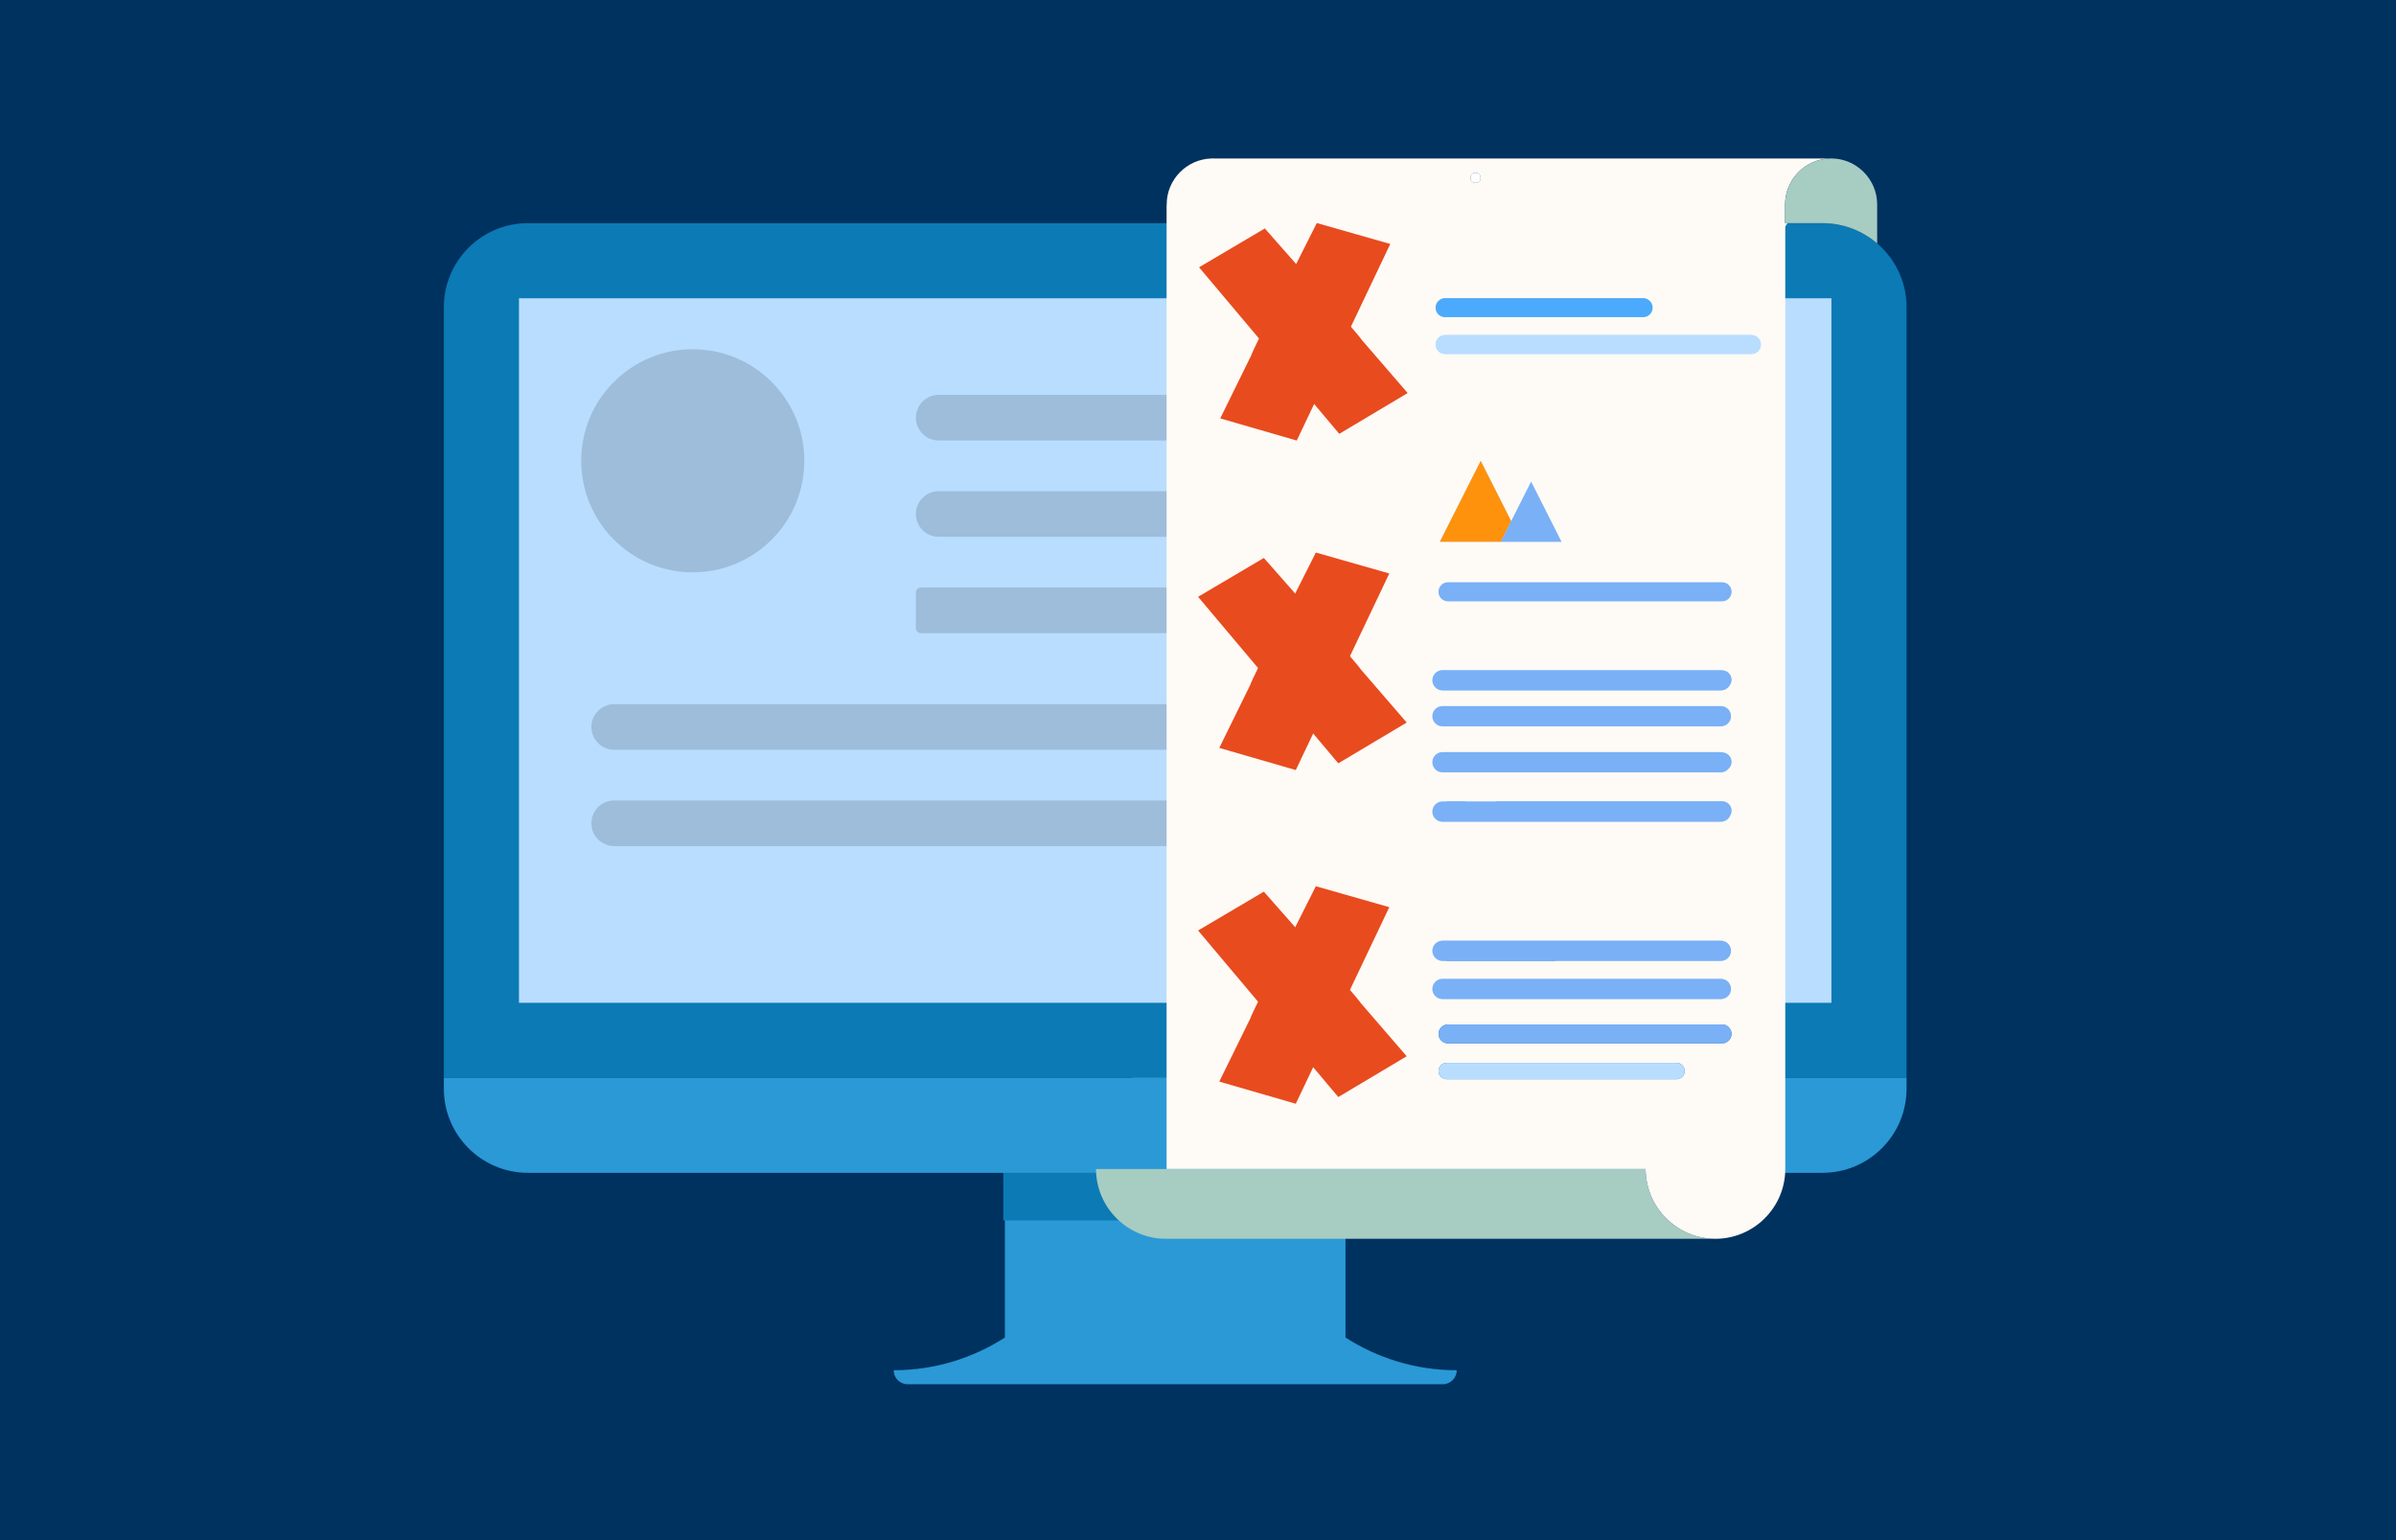 <svg viewBox="0 0 2800 1800" xmlns="http://www.w3.org/2000/svg">
  <defs>
    <style>
      .cls-1 {
        fill: #7ab0f6;
      }

      .cls-2 {
        fill: #fe920d;
      }

      .cls-3 {
        fill: #a7ccc2;
      }

      .cls-4 {
        fill: #2a99d6;
      }

      .cls-5 {
        fill: #003260;
      }

      .cls-6 {
        fill: #fff;
      }

      .cls-7 {
        fill: #9fdaaf;
      }

      .cls-8 {
        fill: #4baafc;
      }

      .cls-9 {
        fill: #0b7ab5;
      }

      .cls-10 {
        fill: #b9ddff;
      }

      .cls-11 {
        fill: #0f3872;
      }

      .cls-12 {
        fill: #e84b1e;
      }

      .cls-13 {
        fill: #fefaf6;
      }

      .cls-14 {
        fill: #9ebdda;
      }
    </style>
  </defs>
  <g data-name="Layer 1" id="Layer_1">
    <rect height="1800" width="2800" class="cls-5"></rect>
  </g>
  <g data-name="Слой 3" id="_Слой_3">
    <path d="M1235.2,1373.59l-7.98-13.08s84.6-80.02,103.23-112.32c0,0-106.55-129.4-29.23-228.91,0,0,114.57,72.17,43.55,217.18,0,0,81.25-77.98,145.15-169.3,0,0-97.8-82.4-25.23-167.05,0,0,76.8,35.4,61.74,123.84,0,0,54.45-69.11,75.13-113.13,0,0-72.46-63.47-18.4-145.79,0,0,52,47.53,41.71,113.63l48.04-84.64s-3.19-98.24,80.14-140.11c0,0,26.63,91.42-65.43,141.6l-54.75,88.73s80.47-49.09,123.98,2.13c0,0-86.14,74.98-144.18,32.63,0,0-48.71,83.55-93.5,133.3,0,0,90.4-80.57,168.87-14.79,0,0-53.39,83.41-177.86,35.23,0,0-62.3,81.37-152.73,169.44,0,0,77.07-94.87,201.54-46.69,0,0-38.13,115.97-218.37,71.9,0,0-44.37,55.48-105.44,106.19Z" class="cls-7"></path>
    <path d="M1572.39,1563.22v-202.97h-398.07v202.97c-37.53,24.08-82.05,38.22-129.96,38.22,0,9.05,7.34,16.39,16.39,16.39h625.21c9.05,0,16.39-7.34,16.39-16.39-47.9,0-92.43-14.14-129.96-38.22Z" class="cls-4"></path>
    <rect height="112.91" width="401.47" y="1313.42" x="1172.48" class="cls-9"></rect>
    <path d="M2228.04,1259.82V359.14c0-54.32-44.03-98.35-98.35-98.35H617.02c-54.32,0-98.35,44.03-98.35,98.35v900.69h1709.37Z" class="cls-9"></path>
    <path d="M2228.04,1259.82v12.54c0,54.32-44.03,98.35-98.35,98.35H617.02c-54.32,0-98.35-44.03-98.35-98.35v-12.54h1709.37Z" class="cls-4"></path>
    <rect height="823.41" width="1533.75" y="348.6" x="606.48" class="cls-10"></rect>
    <circle transform="translate(-143.68 730.19) rotate(-45)" r="130.36" cy="538.53" cx="809.58" class="cls-14"></circle>
    <path d="M1470.26,514.83h-373.3c-14.66,0-26.66-12-26.66-26.66h0c0-14.67,12-26.66,26.66-26.66h373.3c14.67,0,26.66,12,26.66,26.66h0c0,14.67-12,26.66-26.66,26.66Z" class="cls-14"></path>
    <path d="M1470.26,627.41h-373.3c-14.66,0-26.66-12-26.66-26.66h0c0-14.67,12-26.66,26.66-26.66h373.3c14.67,0,26.66,12,26.66,26.66h0c0,14.67-12,26.66-26.66,26.66Z" class="cls-14"></path>
    <path d="M1076.13,686.67h414.96c3.22,0,5.83,2.61,5.83,5.83v41.66c0,3.22-2.61,5.83-5.83,5.83h-414.96c-3.22,0-5.83-2.61-5.83-5.83v-41.66c0-3.22,2.61-5.83,5.83-5.83Z" class="cls-14"></path>
    <path d="M1422.86,876.28h-705.12c-14.67,0-26.66-12-26.66-26.66h0c0-14.67,12-26.66,26.66-26.66h705.12c14.67,0,26.66,12,26.66,26.66h0c0,14.67-12,26.66-26.66,26.66Z" class="cls-14"></path>
    <path d="M1422.86,988.86h-705.12c-14.67,0-26.66-12-26.66-26.66h0c0-14.67,12-26.66,26.66-26.66h705.12c14.67,0,26.66,12,26.66,26.66h0c0,14.67-12,26.66-26.66,26.66Z" class="cls-14"></path>
    <path d="M1923.14,1366.22h-642.32c0,44.88,36.72,81.59,81.59,81.59h642.32c-44.88,0-81.59-36.72-81.59-81.59Z" class="cls-3"></path>
    <path d="M2086.1,238.94c0-29.08,23.4-52.91,52.3-53.72h-719.71c-.5-.01-.99-.08-1.49-.08s-.99.06-1.49.08c-28.9.8-52.3,24.63-52.3,53.72v1.1l-.11.11v1126.06h559.83c0,44.88,36.72,81.59,81.59,81.59s81.59-36.72,81.59-81.59V264.73l2.61-3.94h-2.83v-21.85ZM1673.93,1155.82c0-6.49,5.31-11.81,11.8-11.81h325.31c6.49,0,11.81,5.31,11.81,11.81s-5.31,11.8-11.81,11.8h-325.31c-6.49,0-11.8-5.31-11.8-11.8ZM1685.73,783.29h325.31c.43,0,.84.08,1.25.13h.14c6.11,0,11.06,4.95,11.06,11.06,0,2.67-.99,5.09-2.56,7-2.11,3.25-5.75,5.42-9.9,5.42h-325.31c-6.49,0-11.8-5.31-11.8-11.8s5.31-11.81,11.8-11.81ZM1685.73,825.26h325.31c6.49,0,11.81,5.31,11.81,11.8s-5.31,11.81-11.81,11.81h-325.31c-6.49,0-11.8-5.31-11.8-11.81s5.31-11.8,11.8-11.8ZM1685.73,879.04h325.31c1.15,0,2.24.22,3.3.53,5.2.9,9.16,5.41,9.16,10.87,0,3.22-1.4,6.1-3.61,8.13-2.17,2.48-5.32,4.09-8.85,4.09h-325.31c-6.49,0-11.8-5.31-11.8-11.8s5.31-11.81,11.8-11.81ZM1685.73,936.76h3.89c.81-.19,1.65-.32,2.52-.32h20.71c0,.11,0,.21.01.32h36.12c0-.11-.01-.21-.01-.32h263.47c6.11,0,11.06,4.95,11.06,11.06,0,2.05-.59,3.94-1.56,5.58-1.78,4.27-6,7.29-10.89,7.29h-325.31c-6.49,0-11.8-5.31-11.8-11.81s5.31-11.8,11.8-11.8ZM1685.73,1099.42h325.31c6.49,0,11.81,5.31,11.81,11.8s-5.31,11.81-11.81,11.81h-193.8c.22.14.43.29.65.42h-125.75c-1,0-1.94-.17-2.86-.42h-3.55c-6.49,0-11.8-5.31-11.8-11.81s5.31-11.8,11.8-11.8ZM2012.44,702.71h-320.3c-6.11,0-11.06-4.95-11.06-11.06s4.95-11.06,11.06-11.06h320.3c6.11,0,11.06,4.95,11.06,11.06s-4.95,11.06-11.06,11.06ZM1682.65,633.15l47.73-94.56,35.62,70.57,23.3-46.15,35.41,70.14h-142.06ZM1724.31,201.79c3.31,0,6,2.69,6,6s-2.69,6-6,6-6-2.69-6-6,2.69-6,6-6ZM1688.72,348.54h231.45c6.11,0,11.06,4.95,11.06,11.06s-4.95,11.06-11.06,11.06h-231.45c-6.11,0-11.06-4.95-11.06-11.06s4.95-11.06,11.06-11.06ZM1688.72,391.57h358c6.11,0,11.06,4.95,11.06,11.06s-4.95,11.06-11.06,11.06h-358c-6.11,0-11.06-4.95-11.06-11.06s4.95-11.06,11.06-11.06ZM1959.13,1261.37h-268.43c-5.32,0-9.63-4.31-9.63-9.63s4.31-9.63,9.63-9.63h268.43c5.32,0,9.63,4.31,9.63,9.63s-4.31,9.63-9.63,9.63ZM2012.44,1219.42h-320.3c-6.11,0-11.06-4.95-11.06-11.06s4.95-11.06,11.06-11.06h320.3c6.11,0,11.06,4.95,11.06,11.06s-4.95,11.06-11.06,11.06Z" class="cls-13"></path>
    <circle r="6" cy="207.79" cx="1724.31" class="cls-6"></circle>
    <path d="M2012.44,680.59h-320.3c-6.11,0-11.06,4.95-11.06,11.06s4.95,11.06,11.06,11.06h320.3c6.11,0,11.06-4.95,11.06-11.06s-4.95-11.06-11.06-11.06Z" class="cls-1"></path>
    <path d="M1688.72,413.69h358c6.11,0,11.06-4.95,11.06-11.06s-4.95-11.06-11.06-11.06h-358c-6.11,0-11.06,4.95-11.06,11.06s4.95,11.06,11.06,11.06Z" class="cls-10"></path>
    <path d="M1688.72,370.66h231.45c6.11,0,11.06-4.95,11.06-11.06s-4.95-11.06-11.06-11.06h-231.45c-6.11,0-11.06,4.95-11.06,11.06s4.95,11.06,11.06,11.06Z" class="cls-8"></path>
    <polygon points="1730.39 538.59 1682.65 633.15 1753.9 633.15 1766.01 609.16 1730.39 538.59" class="cls-2"></polygon>
    <polygon points="1824.71 633.15 1789.3 563.01 1766.01 609.16 1753.9 633.15 1778.12 633.15 1824.71 633.15" class="cls-1"></polygon>
    <path d="M1959.13,1242.12h-268.43c-5.32,0-9.63,4.31-9.63,9.63s4.31,9.63,9.63,9.63h268.43c5.32,0,9.63-4.31,9.63-9.63s-4.31-9.63-9.63-9.63Z" class="cls-10"></path>
    <path d="M2012.44,1197.29h-320.3c-6.11,0-11.06,4.95-11.06,11.06s4.95,11.06,11.06,11.06h320.3c6.11,0,11.06-4.95,11.06-11.06s-4.95-11.06-11.06-11.06Z" class="cls-1"></path>
    <path d="M2284.87,1276.7s.08-.05.11-.09c.07-.07.11-.16.17-.23-.1.1-.19.21-.29.32Z" class="cls-11"></path>
    <path d="M2139.89,185.15c-.5,0-.99.06-1.49.08-28.9.8-52.3,24.63-52.3,53.72v21.85h43.59c24.44,0,46.78,8.94,63.99,23.7v-45.54c0-29.58-24.21-53.79-53.79-53.79Z" class="cls-3"></path>
    <path d="M1673.93,795.09c0,6.49,5.31,11.8,11.8,11.8h325.31c4.14,0,7.79-2.17,9.9-5.42,1.58-1.91,2.56-4.33,2.56-7,0-6.11-4.95-11.06-11.06-11.06h-.14c-.42-.04-.83-.13-1.25-.13h-325.31c-6.49,0-11.8,5.31-11.8,11.81Z" class="cls-1"></path>
    <path d="M1685.73,848.87h325.31c6.49,0,11.81-5.31,11.81-11.81s-5.31-11.8-11.81-11.8h-325.31c-6.49,0-11.8,5.31-11.8,11.8s5.31,11.81,11.8,11.81Z" class="cls-1"></path>
    <path d="M1685.73,902.65h325.31c3.53,0,6.68-1.6,8.85-4.09,2.2-2.02,3.61-4.9,3.61-8.13,0-5.46-3.96-9.97-9.16-10.87-1.06-.31-2.15-.53-3.3-.53h-325.31c-6.49,0-11.8,5.31-11.8,11.81s5.31,11.8,11.8,11.8Z" class="cls-1"></path>
    <path d="M1685.73,960.37h325.31c4.89,0,9.11-3.02,10.89-7.29.97-1.64,1.56-3.53,1.56-5.58,0-6.11-4.95-11.06-11.06-11.06h-263.47c0,.11.01.21.01.32h-36.12c0-.11,0-.21-.01-.32h-20.71c-.87,0-1.71.12-2.52.32h-3.89c-6.49,0-11.8,5.31-11.8,11.8s5.31,11.81,11.8,11.81Z" class="cls-1"></path>
    <path d="M1685.73,1123.03h3.55c.92.25,1.87.42,2.86.42h125.75c-.22-.13-.43-.28-.65-.42h193.8c6.49,0,11.81-5.31,11.81-11.81s-5.31-11.8-11.81-11.8h-325.31c-6.49,0-11.8,5.31-11.8,11.8s5.31,11.81,11.8,11.81Z" class="cls-1"></path>
    <path d="M2022.85,1155.82c0-6.49-5.31-11.81-11.81-11.81h-325.31c-6.49,0-11.8,5.31-11.8,11.81s5.31,11.8,11.8,11.8h325.31c6.49,0,11.81-5.31,11.81-11.8Z" class="cls-1"></path>
    <g>
      <line y2="451.38" x2="1465.36" y1="477.26" x1="1554.77" class="cls-12"></line>
      <g>
        <path d="M1462.31,415.1c.13-3.57,72.72-146.89,76.54-154.43l85.83,24.46-109.28,229.75-89.4-25.88" class="cls-12"></path>
        <path d="M1591.2,397.05c-1.03-3.42-107.52-123.71-113.12-130.04l-76.85,45.38,163.85,194.63,79.95-47.66" class="cls-12"></path>
      </g>
    </g>
    <g>
      <line y2="836.48" x2="1464.23" y1="862.36" x1="1553.64" class="cls-12"></line>
      <g>
        <path d="M1461.18,800.2c.13-3.57,72.72-146.89,76.54-154.43l85.83,24.46-109.28,229.75-89.4-25.88" class="cls-12"></path>
        <path d="M1590.07,782.15c-1.03-3.42-107.52-123.71-113.12-130.04l-76.85,45.38,163.85,194.63,79.95-47.66" class="cls-12"></path>
      </g>
    </g>
    <g>
      <line y2="1226.48" x2="1464.23" y1="1252.36" x1="1553.64" class="cls-12"></line>
      <g>
        <path d="M1461.18,1190.2c.13-3.57,72.72-146.89,76.54-154.43l85.83,24.46-109.28,229.75-89.4-25.88" class="cls-12"></path>
        <path d="M1590.07,1172.15c-1.03-3.42-107.52-123.71-113.12-130.04l-76.85,45.38,163.85,194.63,79.95-47.66" class="cls-12"></path>
      </g>
    </g>
  </g>
</svg>